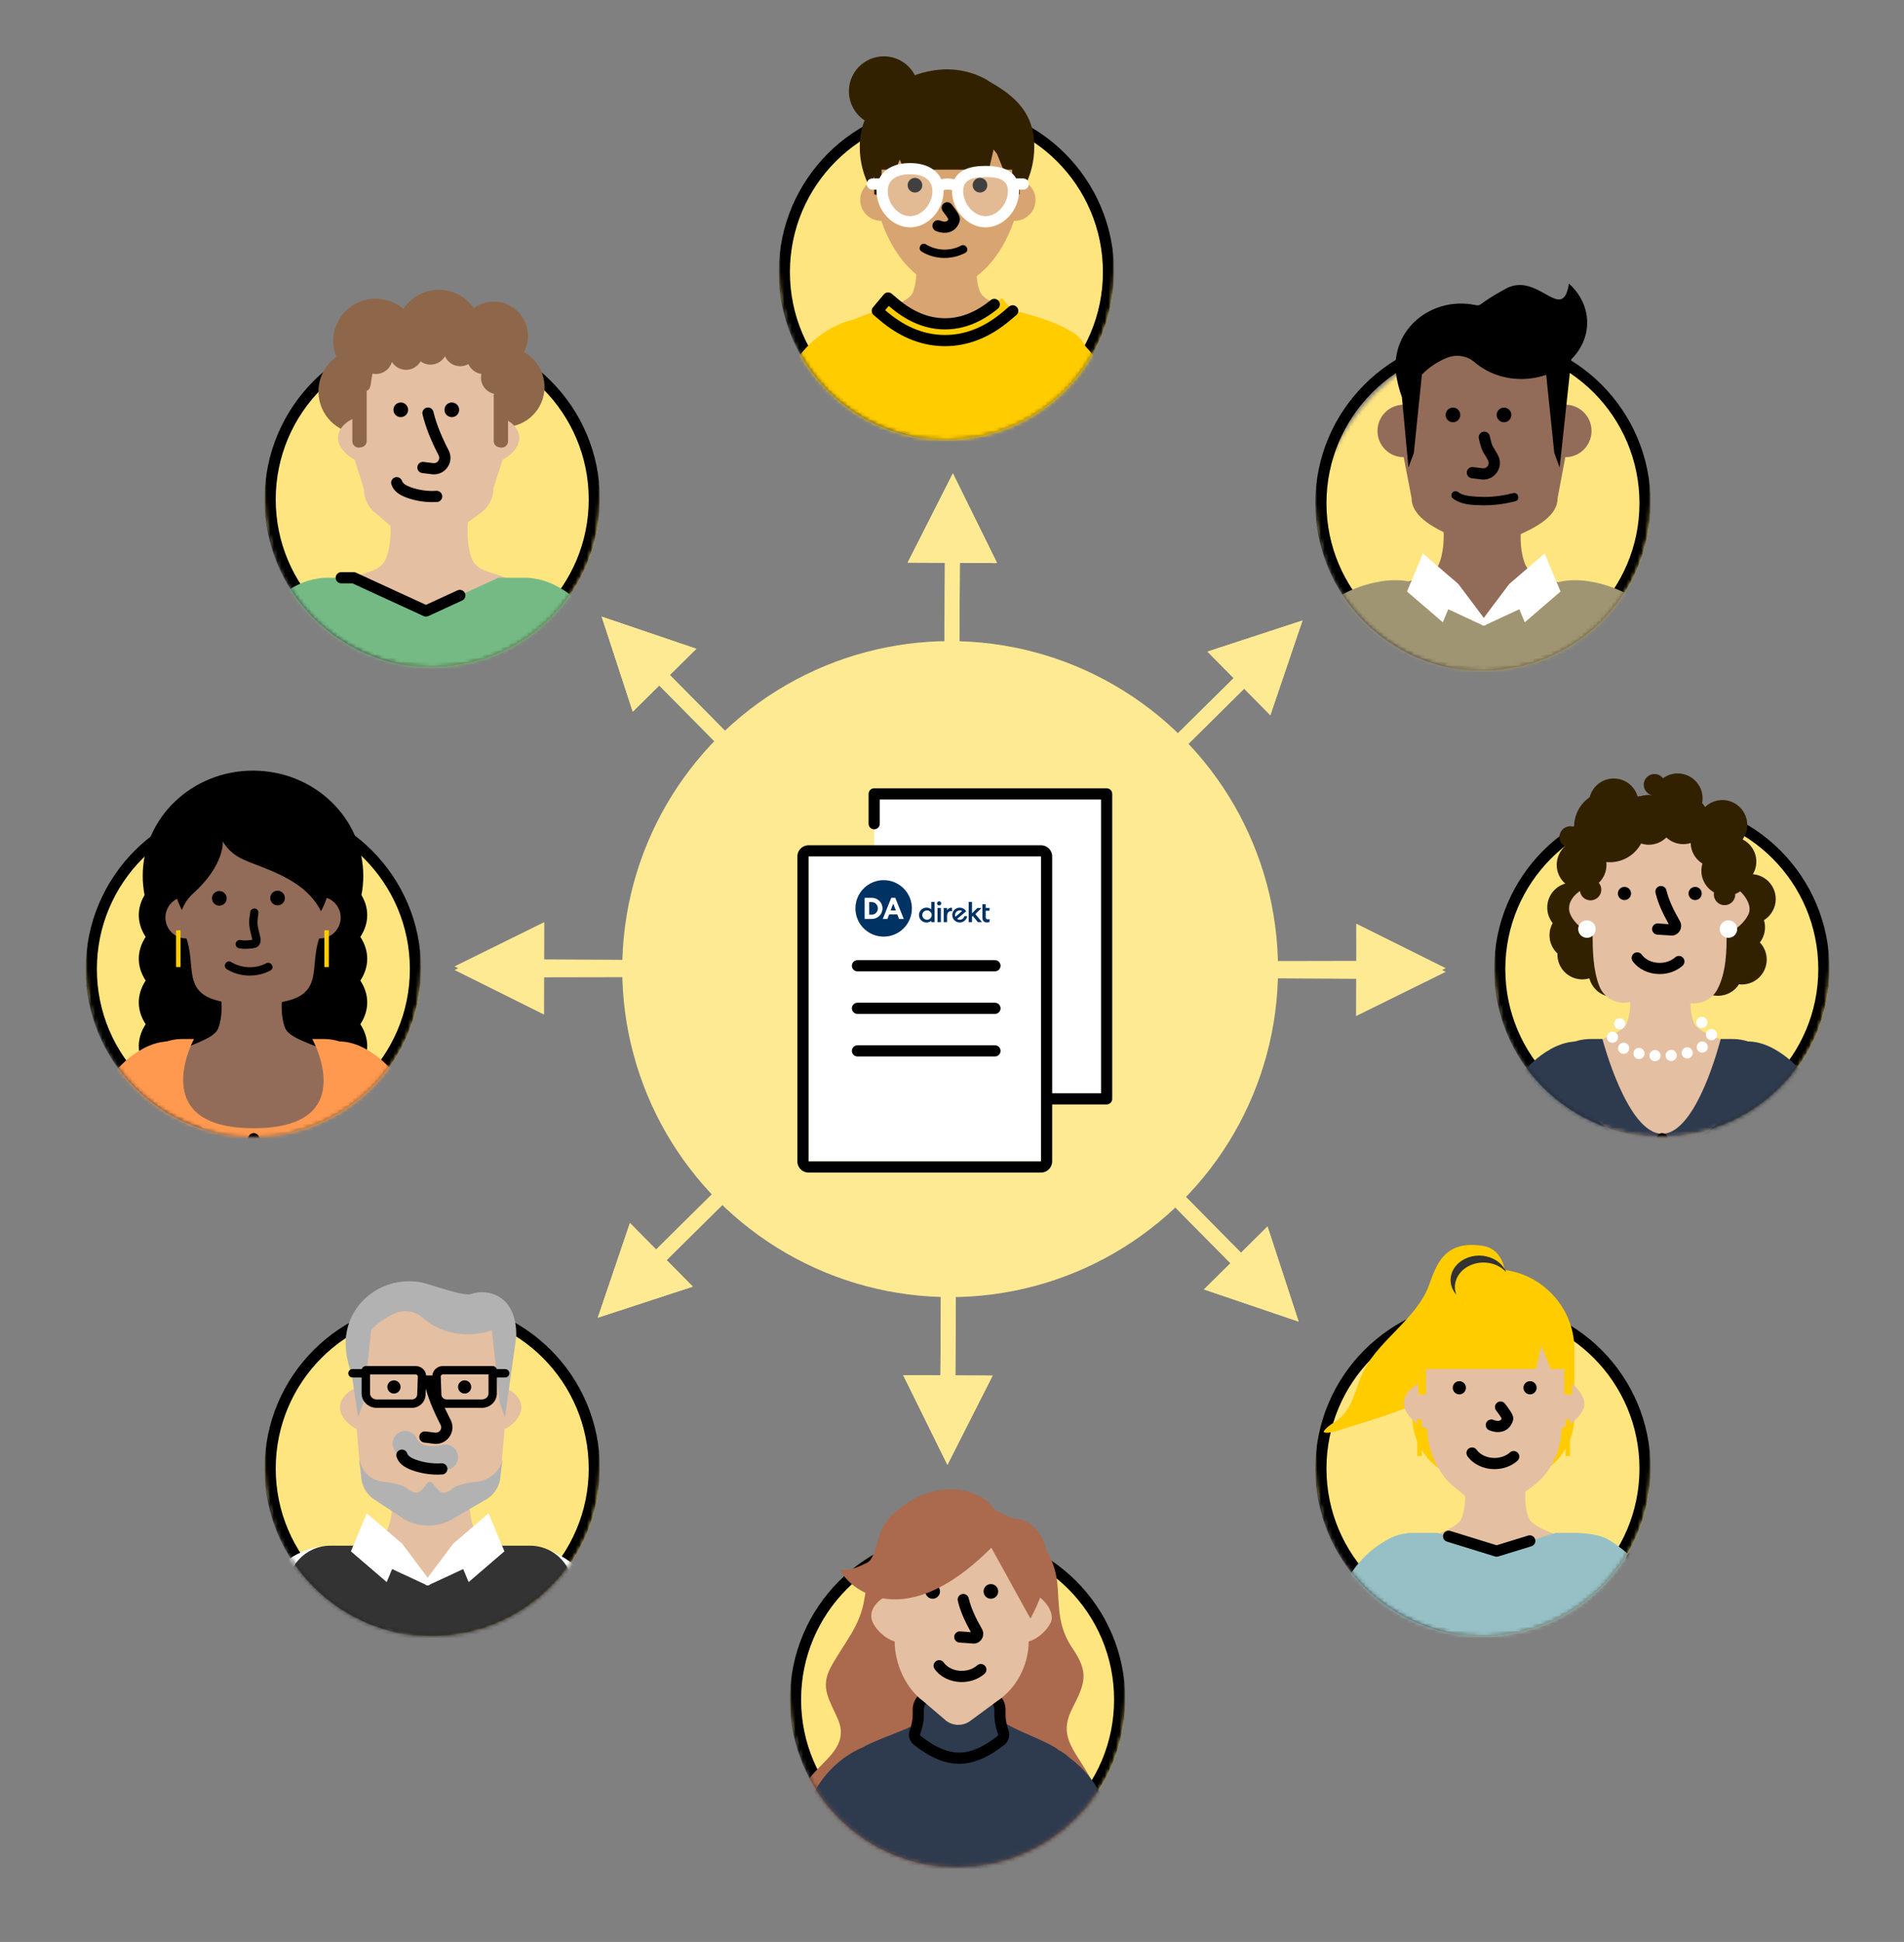 <svg height="521" viewBox="0 0 511 521" width="511" xmlns="http://www.w3.org/2000/svg" xmlns:xlink="http://www.w3.org/1999/xlink"><rect x="0" y="0" width="511" height="521" fill="#808080" stroke="none"/><mask id="a" fill="#fff"><path d="m45 0c24.853 0 45 20.147 45 45v18c0 24.853-20.147 45-45 45s-45-20.147-45-45v-18c0-24.853 20.147-45 45-45z" fill="#fff" fill-rule="evenodd"/></mask><mask id="b" fill="#fff"><path d="m45 0c24.853 0 45 20.147 45 45v18c0 24.853-20.147 45-45 45s-45-20.147-45-45v-18c0-24.853 20.147-45 45-45z" fill="#fff" fill-rule="evenodd"/></mask><mask id="c" fill="#fff"><path d="m54 0h36v63c0 24.853-20.147 45-45 45s-45-20.147-45-45v-9c0-29.823 24.177-54 54-54z" fill="#fff" fill-rule="evenodd"/></mask><mask id="d" fill="#fff"><path d="m45 0c24.853 0 45 20.147 45 45v18c0 24.853-20.147 45-45 45s-45-20.147-45-45v-18c0-24.853 20.147-45 45-45z" fill="#fff" fill-rule="evenodd"/></mask><mask id="e" fill="#fff"><path d="m45 0c24.853 0 45 20.147 45 45v18c0 24.853-20.147 45-45 45s-45-20.147-45-45v-18c0-24.853 20.147-45 45-45z" fill="#fff" fill-rule="evenodd"/></mask><mask id="f" fill="#fff"><path d="m45 0c24.853 0 45 20.147 45 45v18c0 24.853-20.147 45-45 45s-45-20.147-45-45v-18c0-24.853 20.147-45 45-45z" fill="#fff" fill-rule="evenodd"/></mask><mask id="g" fill="#fff"><path d="m45 0c24.853 0 45 20.147 45 45v18c0 24.853-20.147 45-45 45s-45-20.147-45-45v-18c0-24.853 20.147-45 45-45z" fill="#fff" fill-rule="evenodd"/></mask><mask id="h" fill="#fff"><path d="m45 0c24.853 0 45 20.147 45 45v18c0 24.853-20.147 45-45 45s-45-20.147-45-45v-18c0-24.853 20.147-45 45-45z" fill="#fff" fill-rule="evenodd"/></mask><g fill="none" fill-rule="evenodd"><g fill="#ffea94" fill-rule="nonzero" transform="translate(122 127)"><path d="m241.981 120.798 24.023 11.956-23.978 12.044-.019-10-218.004.403.019 10.001-24.022-11.956 23.978-12.044.018 9.999 218.003-.403z"/><path d="m39.476 38.436 25.408 8.625-7.11 7.032 153.298 155.001 7.111-7.032 8.345 25.502-25.409-8.625 7.11-7.033-153.299-155-7.11 7.032z"/><path d="m133.736 0 11.867 24.066-10-.056-1.203 218.001 10 .056-12.132 23.933-11.868-24.066 10 .055 1.203-218.001-9.999-.055z"/><path d="m227.566 39.474-8.626 25.408-7.032-7.11-155.001 153.299 7.033 7.11-25.502 8.345 8.625-25.408 7.032 7.109 155-153.299-7.031-7.109z"/><path d="m24.068 120.399-.056 9.999 218.001 1.203.055-9.999 23.934 12.132-24.066 11.867.054-10-218-1.203-.055 10-23.933-12.132z"/><path d="m39.476 38.436 25.408 8.625-7.11 7.032 153.298 155.001 7.111-7.032 8.345 25.502-25.409-8.625 7.11-7.033-153.299-155-7.11 7.032z"/><path d="m133.736 0 11.867 24.066-10-.056-1.203 218.001 10 .056-12.132 23.933-11.868-24.066 10 .055 1.203-218.001-9.999-.055z"/><path d="m227.566 39.474-8.626 25.408-7.032-7.11-155.001 153.299 7.033 7.11-25.502 8.345 8.625-25.408 7.032 7.109 155-153.299-7.031-7.109z"/></g><circle cx="255" cy="260" fill="#ffea94" r="88"/><g fill-rule="nonzero" transform="translate(217 213)"><path d="m64.406 81.813h15.594v-81.813h-62.386v81.813z" fill="#fff"/><path d="m80-1.5c.78 0 1.42.595 1.493 1.356l.007.144v81.813c0 .78-.595 1.42-1.356 1.493l-.144.007h-15.594c-.828 0-1.5-.672-1.5-1.5 0-.78.595-1.42 1.356-1.493l.144-.007 14.094-.001v-78.812h-59.387l.001 6.503c0 .78-.595 1.42-1.356 1.493l-.144.007c-.78 0-1.42-.595-1.493-1.356l-.007-.144v-8.003c0-.78.595-1.42 1.356-1.493l.144-.007z" fill="#000"/><path d="m62.386 98.588v-81.813h-62.386v81.813z" fill="#fff"/><path d="m20.16 23.13c4.185 0 7.579 3.399 7.579 7.579s-3.394 7.579-7.579 7.579-7.579-3.387-7.579-7.579c0-4.18 3.394-7.579 7.579-7.579zm-3.192 4.746h-1.91v5.665h1.91c1.584 0 2.878-1.234 2.878-2.833 0-1.599-1.295-2.833-2.878-2.833zm6.31 0h-1.081l-2.275 5.665h1.244l.478-1.221h2.162l.478 1.221h1.269zm-6.335 1.146c.93 0 1.659.755 1.659 1.687s-.716 1.687-1.659 1.687h-.666v-3.374zm5.782.403.716 1.851h-1.42zm11.884 1.172h.914v3.806h-.914zm.439-1.782c-.305 0-.561.253-.561.554s.256.554.561.554c.317 0 .561-.253.561-.554.012-.301-.232-.554-.561-.554zm2.134 2.433v-.65h-.902v3.806h.902v-1.674c0-.783.415-1.301 1.073-1.301.122 0 .195.012.232.036v-.915c-.012-.012-.073-.024-.171-.024-.488 0-.951.289-1.134.723zm9.254-.65h-1.122l-1.439 1.433v-3.059h-.902v5.431h.902v-1.505l.195-.181 1.378 1.686h1.11l-1.792-2.156zm-13.509.349c-.341-.277-.793-.446-1.268-.446-1.122 0-2.024.891-2.024 1.999 0 1.096.902 1.999 2.024 1.999.488 0 .927-.169 1.268-.446v.349h.902v-5.431h-.902zm-1.134 2.806c-.695 0-1.268-.566-1.268-1.252s.573-1.252 1.268-1.252 1.268.566 1.268 1.252-.573 1.252-1.268 1.252zm10.022-.939c-.146.578-.707.988-1.329.939-.232-.012-.427-.096-.61-.217l2.439-2.059c-.329-.53-.89-.903-1.573-.963-1.11-.084-2.085.735-2.17 1.831-.085 1.096.744 2.059 1.853 2.144 1.036.084 1.939-.626 2.134-1.602s0 0 0-.012c0 0 0 0 0-.012 0-.036.012-.06.012-.06h-.756zm-2.487-.409c.061-.686.671-1.204 1.366-1.156.195.012.378.072.536.169l-1.805 1.541c-.085-.169-.11-.361-.098-.554zm8.23-2.818v1h1.024v.759h-1.024v1.71c0 .421.183.602.597.602.146 0 .305-.036.427-.12v.795c-.146.084-.378.145-.695.145-.78 0-1.231-.47-1.231-1.264v-3.625z" fill="#003264"/><g fill="#000"><path d="m62.386 13.775h-62.386c-1.657 0-3 1.343-3 3v81.813c0 1.657 1.343 3 3 3h62.386c1.657 0 3-1.343 3-3v-81.813c0-1.657-1.343-3-3-3zm0 3v81.813h-62.386v-81.813z"/><path d="m50.032 67.439c.828 0 1.5.672 1.5 1.5 0 .78-.595 1.42-1.356 1.493l-.144.007h-36.905c-.828 0-1.5-.672-1.5-1.5 0-.78.595-1.42 1.356-1.493l.144-.007zm0-11.42c.828 0 1.5.672 1.5 1.5 0 .78-.595 1.42-1.356 1.493l-.144.007h-36.905c-.828 0-1.5-.672-1.5-1.5 0-.78.595-1.42 1.356-1.493l.144-.007zm0-11.42c.828 0 1.5.672 1.5 1.5 0 .78-.595 1.42-1.356 1.493l-.144.007h-36.905c-.828 0-1.5-.672-1.5-1.5 0-.78.595-1.42 1.356-1.493l.144-.007z"/></g></g><g fill-rule="nonzero" transform="translate(71 71)"><rect fill="#ffe580" height="90" mask="url(#a)" rx="45" width="90" y="18"/><path d="m45 18c24.853 0 45 20.147 45 45s-20.147 45-45 45-45-20.147-45-45 20.147-45 45-45zm0 3c-23.196 0-42 18.804-42 42s18.804 42 42 42 42-18.804 42-42-18.804-42-42-42z" fill="#000" mask="url(#a)"/><g mask="url(#a)"><g transform="translate(14.47 6.75)"><path d="m55.14 16.71c.69-1.29 1.087-2.768 1.087-4.335 0-5.077-4.117-9.195-9.195-9.195-2.01 0-3.855.652-5.37 1.74-2.055-2.97-5.482-4.92-9.367-4.92-3.982 0-7.485 2.047-9.518 5.145-1.995-1.718-4.582-2.768-7.425-2.768-6.285 0-11.385 5.093-11.385 11.385 0 1.5.3 2.925.825 4.23-2.895 2.062-4.793 5.445-4.793 9.27 0 6.285 5.093 11.385 11.385 11.385s11.385-5.093 11.385-11.385c0-1.5-.3-2.925-.825-4.23 1.155-.825 2.145-1.853 2.925-3.038 1.995 1.718 4.582 2.768 7.425 2.768 3.337 0 6.322-1.44 8.408-3.728.225.21.458.412.698.6-1.357 1.8-2.175 4.027-2.175 6.45 0 5.925 4.8 10.717 10.717 10.717s10.718-4.8 10.718-10.717c.007-4.027-2.22-7.545-5.52-9.375z" fill="#8e6649"/><path d="m41.182 72.153c-1.47-3.652-1.53-9.668-.42-12.652h-22.117c1.08 2.993.975 9.03-.562 12.697-1.748 4.17-7.298 3.36-11.963 6.503l4.725 7.013c8.61 12.765 27.27 13.17 36.42.787l5.76-7.793c-4.612-3.165-10.155-2.377-11.842-6.555z" fill="#e5bfa1"/><path d="m50.182 34.758c-.247-.12-.735-7.08-.735-7.08 0-6.893-5.588-12.48-12.48-12.48h-14.768c-6.893 0-12.48 5.588-12.48 12.48v6.81c-.24.068-.487.15-.735.263-2.505 1.185-4.747 3.84-3.255 6.982.75 1.583 2.31 2.985 3.99 3.84l2.49 7.92c0 2.618 1.252 5.085 3.36 6.63l5.872 5.025c4.237 3.105 9.953 3.248 14.348.367l7.455-5.43c2.317-1.515 3.712-4.103 3.712-6.87l2.49-7.65c1.68-.848 3.24-2.257 3.99-3.84 1.492-3.12-.75-5.775-3.255-6.968z" fill="#e5bfa1"/><path d="m24.052 32.193c0 1.087-.877 1.965-1.965 1.965s-1.965-.877-1.965-1.965.877-1.965 1.965-1.965c1.08 0 1.965.877 1.965 1.965zm13.703 0c0 1.087-.877 1.965-1.965 1.965s-1.965-.877-1.965-1.965.877-1.965 1.965-1.965 1.965.877 1.965 1.965zm-17.222 18.132c.741-.243 1.535.123 1.841.823l.052.135c.205.625.964 1.184 2.257 1.659 2.224.804 4.598 1.145 6.939.994.827-.053 1.54.574 1.593 1.4.053.827-.574 1.54-1.4 1.593-2.754.178-5.541-.223-8.159-1.169-2.08-.764-3.516-1.821-4.081-3.543-.258-.787.171-1.635.958-1.893zm8.512-18.706c.806-.192 1.615.306 1.807 1.111.768 3.222 2.212 6.748 4.07 10.31 1.627 3.109-.852 6.751-4.3 6.464l-.193-.02-2.58-.323c-.822-.103-1.405-.852-1.302-1.674.097-.774.766-1.336 1.53-1.313l.144.011 2.579.322c1.152.144 1.994-1.061 1.462-2.078-1.964-3.764-3.495-7.504-4.329-11.004-.192-.806.306-1.615 1.111-1.807z" fill="#000"/><path d="m51.21 15.888c.39-.75.593-1.635.427-2.655-.27-1.71-1.485-3.188-3.15-3.675-1.282-.375-2.587-.15-3.63.502-.585-1.042-1.583-1.852-2.835-2.16-1.073-.263-2.152-.113-3.067.352-.578-.63-1.343-1.11-2.235-1.327-1.343-.33-2.7-.015-3.728.75-.06-.015-.12-.037-.18-.052-1.395-.345-2.797.015-3.84.848-.585-.667-1.373-1.177-2.303-1.403-2.167-.532-4.35.623-5.183 2.618-.593-.998-1.567-1.762-2.775-2.062-.848-.21-1.702-.158-2.475.105-.743-.953-1.875-1.62-3.24-1.718-1.83-.128-3.608.938-4.35 2.61-.555 1.238-.502 2.527-.022 3.622-.833.6-1.47 1.485-1.732 2.565-.323 1.312-.022 2.625.698 3.652-.922.6-1.627 1.53-1.913 2.685-.585 2.4.877 4.815 3.277 5.407.045.015.098.015.142.03v14.055c0 1.05.938 1.845 1.973 1.673l.458-.075c.818-.135 1.41-.84 1.41-1.673v-13.47c1.282-.435 1.042-2.272 1.417-3.81.068-.263.098-.532.12-.795 2.303.495 4.59-.877 5.235-3.143.593.968 1.552 1.71 2.745 2.002 1.995.487 3.998-.45 4.957-2.152.465.345 1.005.608 1.605.757 1.98.487 3.975-.435 4.942-2.123.54 1.222 1.62 2.197 3.022 2.542 1.147.285 2.303.09 3.263-.45.54 1.23 1.62 2.205 3.022 2.55.158.037.307.068.465.09-.532 2.37.922 4.74 3.292 5.317.502.12-.435.675.015.63v12.068c0 .825.6 1.53 1.41 1.665l.458.075c1.035.172 1.972-.623 1.972-1.665v-13.635c.743-.593 1.298-1.425 1.545-2.415.09-.375.128-.757.12-1.125.682-.585 1.2-1.38 1.425-2.317.54-2.25-.675-4.485-2.76-5.272z" fill="#8e6649"/></g></g><g mask="url(#a)"><g transform="translate(-16.24 82.5)"><path d="m40.137 1.5 19.425 8.932 19.425-8.932h7.365c.772 0 1.526.076 2.254.219 3.455.466 6.731 2.157 9.596 4.251 6.202 4.53 10.552 11.16 12.562 18.578l1.189 4.383-76.204 0c-1.72.087-3.378.669-4.774 1.678l-30.975 24.78 8.367-30.84c1.963-7.245 6.159-13.739 12.133-18.258l.43-.319c2.858-2.088 6.123-3.775 9.567-4.247.735-.146 1.496-.223 2.276-.223z" fill="#75ba85"/><path d="m40.144 0c.162 0 .323.026.476.078l.15.06 18.79 8.637 8.464-3.889c.708-.326 1.539-.053 1.923.608l.067.128c.326.708.053 1.539-.608 1.923l-.128.067-9.09 4.177c-.348.16-.742.18-1.101.06l-.152-.06-19.118-8.788h-2.988c-.78 0-1.42-.595-1.493-1.356l-.007-.144c0-.78.595-1.42 1.356-1.493l.144-.007z" fill="#000"/></g></g></g><g transform="translate(209 10)"><rect fill="#ffe580" fill-rule="nonzero" height="90" mask="url(#b)" rx="45" width="90" y="18"/><path d="m45 18c24.853 0 45 20.147 45 45s-20.147 45-45 45-45-20.147-45-45 20.147-45 45-45zm0 3c-23.196 0-42 18.804-42 42s18.804 42 42 42 42-18.804 42-42-18.804-42-42-42z" fill="#000" fill-rule="nonzero" mask="url(#b)"/><g mask="url(#b)"><g transform="translate(15.08 5.11)"><g fill-rule="nonzero"><path d="m49.905 33.18c-.165-12.172-8.902-21.99-19.657-21.99-10.77 0-19.515 9.84-19.657 22.035-2.212.75-3.803 2.842-3.803 5.303 0 3.098 2.513 5.61 5.603 5.61h.06c3.143 9.277 9.93 17.595 17.797 17.595s14.655-8.325 17.797-17.602c.06 0 .12.007.188.007 3.098 0 5.61-2.513 5.61-5.61-.007-2.505-1.665-4.635-3.938-5.348z" fill="#d8a471"/><path d="m38.94 63.172c-1.163-2.842-1.23-7.537-.383-9.863l-17.25.09c.855 2.333.795 7.043-.383 9.908-1.343 3.255-9.81 4.808-14.46 7.98l4.763 6.982c8.678 12.72 27.337 13.027 36.428.593l5.723-7.822c-4.643-3.143-13.102-4.612-14.438-7.867z" fill="#d8a471"/><path d="m23.441 34.582c0 1.087-.877 1.965-1.965 1.965s-1.965-.877-1.965-1.965.877-1.965 1.965-1.965c1.08 0 1.965.877 1.965 1.965zm17.453 0c0 1.087-.877 1.965-1.965 1.965s-1.965-.877-1.965-1.965.877-1.965 1.965-1.965 1.965.877 1.965 1.965zm-11.628 4.842c.671-.485 1.609-.334 2.094.337l.796 1.082.294.412c.046.066.09.13.133.193l.239.361c.85 1.327.921 2.022.381 3.153-.617 1.308-1.661 2.081-2.927 2.314-.847.156-1.694.063-2.507-.178-.32-.095-.571-.193-.737-.271-.75-.351-1.073-1.245-.722-1.995.331-.706 1.141-1.034 1.861-.777l.214.088.143.05c.029.009.059.019.092.028.399.118.797.162 1.111.104.299-.055.511-.193.693-.519l.012-.026-.012-.038c-.015-.041-.036-.09-.063-.147l-.113-.216-.113-.189-.093-.142-.348-.49-.769-1.041c-.485-.671-.334-1.609.337-2.094zm-5.993 12.964c3.525 2.16 8.055 2.265 11.7.345 1.282-.675.142-2.618-1.133-1.942-2.947 1.552-6.6 1.387-9.428-.345-1.245-.757-2.377 1.192-1.14 1.942z" fill="#000"/><path d="m50.797 35.205c1.732-3.27 2.708-6.99 2.708-10.943 0-8.775-4.83-13.425-11.977-17.438.749.57.751.57.007 0-1.116-.855-5.531-3.33-11.456-3.33-5.923 0-11.847 2.61-11.457 3.33h.015c-7.147 4.013-11.977 8.655-11.977 17.438 0 4.11 1.058 7.965 2.91 11.325.367-.743.66-2.025.96-3.42v4.867l1.988.383v-7.02h3.78l1.095-2.692 1.177 2.692h22.762l1.252-5.4c.285.383.585.78.915 1.177l1.71 4.223h2.325l.037.037v6.982l1.988-.383v-4.245c.502.772.922 1.605 1.268 2.475z" fill="#322100"/></g><circle cx="13.125" cy="9.375" fill="#322100" r="9.375"/><g fill="#fff" transform="translate(8.544 28.64)"><path d="m31.875 15.75c4.142 0 7.5-4.108 7.5-8.25 0-4.142-3.358-5.25-7.5-5.25s-7.5 1.108-7.5 5.25c0 4.142 3.358 8.25 7.5 8.25zm-20.25 0c4.142 0 7.5-4.108 7.5-8.25 0-4.142-3.358-6-7.5-6-4.142 0-7.5 1.858-7.5 6 0 4.142 3.358 8.25 7.5 8.25z" fill-opacity=".25"/><path d="m11.625 0c3.978 0 7.069 1.527 8.353 4.336.587-.14 1.178-.211 1.772-.211.601 0 1.199.072 1.792.215 1.248-2.496 4.19-3.59 8.333-3.59 4.021 0 6.911 1.03 8.219 3.375l1.906-0c.828 0 1.5.672 1.5 1.5 0 .78-.595 1.42-1.356 1.493l-.144.007-1.132 0c.005.123.007.248.007.375 0 5.074-4.109 9.75-9 9.75s-9-4.676-9-9.75l.004-.234c-.38-.094-.756-.141-1.129-.141s-.748.046-1.129.141c.003.078.004.156.004.234 0 5.074-4.109 9.75-9 9.75s-9-4.676-9-9.75c0-.127.003-.252.008-.375l-1.133 0c-.828 0-1.5-.672-1.5-1.5 0-.78.595-1.42 1.356-1.493l.144-.007 1.873-0c1.34-2.674 4.375-4.125 8.252-4.125zm0 3c-3.794 0-6 1.596-6 4.5 0 3.497 2.858 6.75 6 6.75 3.142 0 6-3.253 6-6.75 0-2.904-2.206-4.5-6-4.5zm20.25.75-.3.002c-3.945.052-5.7 1.143-5.7 3.748 0 3.497 2.858 6.75 6 6.75s6-3.253 6-6.75c0-2.67-1.844-3.75-6-3.75z" fill-rule="nonzero"/></g></g><g transform="translate(-12.26 69.954)"><g fill-rule="nonzero"><g fill="#fc0"><path d="m95.698 60.47-19.305-54.435c4.02-1.192 8.205.075 11.82 2.07 5.67 3.135 10.012 8.22 12.487 14.205l13.425 32.513c1.552 5.093-1.2 10.508-6.232 12.248-5.332 1.853-10.59-1.192-12.195-6.6zm-76.838 0 19.305-54.435c-4.02-1.192-8.205.075-11.82 2.07-5.67 3.135-10.012 8.22-12.488 14.205l-13.425 32.513c-1.552 5.093 1.2 10.508 6.232 12.248 5.333 1.853 10.59-1.192 12.195-6.6z"/><path d="m24.683 90.258c2.737-6.278 3.816-10.793 4.054-21.492.367-16.718-1.883-34.395-7.095-49.92-1.095-3.27.375-7.65 3.518-9.442 5.43-3.09 9.727-4.883 15.758-6.63 5.317 4.853 8.035 6.735 15.277 6.735 7.242 0 10.223-1.635 15.742-7.08 7.027 1.958 13.665 3.232 19.605 7.02 2.812 1.792 4.725 6 3.442 9.397-5.872 15.547-7.492 33.21-7.088 49.92.227 9.402 1.078 14.022 3.13 19.255 1.41 3.596-67.661 5.257-66.344 2.237z"/><path d="m72.157 0 2.899 3.442-1.721 1.449c-5.139 4.327-10.643 6.529-16.449 6.529-5.678 0-11.066-2.105-16.106-6.244l-.343-.285-1.721-1.449 2.899-3.442 1.721 1.449c4.361 3.673 8.857 5.471 13.551 5.471 4.576 0 8.965-1.71 13.223-5.199l.327-.272z"/></g><path d="m40.466-.966c.5-.594 1.363-.702 1.991-.274l.122.093 1.721 1.449c4.088 3.443 8.248 5.118 12.584 5.118 4.227 0 8.284-1.592 12.273-4.859.641-.525 1.586-.431 2.111.21.525.641.431 1.586-.21 2.111-4.502 3.688-9.219 5.539-14.174 5.539-4.928 0-9.619-1.829-14.098-5.476l-.419-.347-.574-.484-.967 1.148.568.477.336.279c4.796 3.938 9.855 5.903 15.154 5.903 5.261 0 10.286-1.937 15.051-5.818l.432-.358 1.721-1.449c.634-.534 1.58-.453 2.114.181.5.594.46 1.463-.069 2.009l-.112.105-1.721 1.449c-5.413 4.558-11.255 6.882-17.416 6.882-5.857 0-11.427-2.1-16.621-6.231l-.444-.359-.35-.291-1.721-1.449c-.594-.5-.702-1.363-.274-1.991l.093-.122z" fill="#000"/></g><path d="m92.098 27.86c-3.525 13.17-4.53 27.352-4.2 40.905m-59.73 9.075c.307-2.52.487-5.438.562-9.075.307-13.755-1.163-28.155-4.598-41.475" stroke="#000" stroke-linecap="round" stroke-linejoin="round" stroke-width="3"/></g></g></g><g transform="translate(353 72)"><rect fill="#ffe580" fill-rule="nonzero" height="90" mask="url(#c)" rx="45" width="90" y="18"/><path d="m45 18c24.853 0 45 20.147 45 45s-20.147 45-45 45-45-20.147-45-45 20.147-45 45-45zm0 3c-23.196 0-42 18.804-42 42s18.804 42 42 42 42-18.804 42-42-18.804-42-42-42z" fill="#000" fill-rule="nonzero" mask="url(#c)"/><g mask="url(#c)"><g fill-rule="nonzero" transform="translate(16.692 4.087)"><path d="m39.593 75.195c-1.47-3.652-1.53-9.668-.42-12.652h-22.117c1.08 2.993.975 9.03-.562 12.697-1.748 4.17-7.298 3.36-11.963 6.503l4.725 7.013c8.61 12.765 27.27 13.17 36.42.787l5.76-7.793c-4.612-3.165-10.155-2.377-11.842-6.555z" fill="#926c58"/><path d="m50.407 32.49v-.217c0-11.97-9.705-21.683-21.683-21.683-11.97 0-21.683 9.705-21.683 21.683v.217c-3.893 0-7.043 3.158-7.043 7.043 0 3.893 3.158 7.043 7.043 7.043l2.13 11.047c0 5.197 6.93 8.31 10.867 10.155 4.253 1.995 12.96 1.927 17.152 0 4.005-1.837 11.137-4.867 11.137-10.155l2.078-11.047c3.893 0 7.043-3.158 7.043-7.043.007-3.893-3.15-7.043-7.043-7.043z" fill="#926c58"/><g fill="#000"><path d="m56.273 10.455c0-4.058-1.867-7.74-4.89-10.455-.083.547-.195 1.08-.338 1.605-2.13 7.86-8.445-4.702-16.605-.247s-6.202 4.77-8.557 4.327c-9.63-1.815-18.907 4.088-20.723 13.178-.72 3.615-.15 7.178 1.395 11.625l1.755 18.848 1.448-3.915 2.167-21.023c1.867-1.92 4.147-3.442 6.683-4.478 2.52-1.028 5.438-.585 7.485 1.185 3.195 2.768 7.635 4.485 12.533 4.485 2.355 0 4.598-.398 6.652-1.117l2.167 20.948 1.448 3.915 3.12-29.025c2.647-2.64 4.26-6.082 4.26-9.855z"/><path d="m22.223 35.235c0 1.087-.877 1.965-1.965 1.965s-1.965-.877-1.965-1.965.877-1.965 1.965-1.965c1.08-.007 1.965.877 1.965 1.965zm13.703 0c0 1.087-.877 1.965-1.965 1.965s-1.965-.877-1.965-1.965.877-1.965 1.965-1.965 1.965.877 1.965 1.965zm-7.608 4.533c.806-.192 1.615.306 1.807 1.111l.275 1.121.133.5.115.395.069.214.064.181c.01.028.021.054.031.08.057.143.113.259.189.391l.479.782.28.47c.093.161.188.329.286.507l.305.57c1.627 3.109-.852 6.751-4.3 6.464l-.193-.02-2.58-.323c-.822-.103-1.405-.852-1.302-1.674.097-.774.766-1.336 1.53-1.313l.144.011 2.579.322c1.152.144 1.994-1.061 1.463-2.076l-.273-.511c-.043-.079-.086-.156-.128-.231l-.248-.428-.652-1.071c-.14-.246-.254-.483-.363-.753l-.088-.231-.088-.255-.09-.286-.144-.502-.16-.611-.251-1.027c-.192-.806.306-1.615 1.111-1.807zm-8.142 17.824c2.19 1.732 5.265 1.845 7.95 1.883 2.993.045 5.985-.338 8.873-1.087 1.403-.367.81-2.535-.6-2.167-2.52.652-5.085 1.005-7.688 1.012-1.275.007-2.55-.068-3.81-.217-1.065-.128-2.265-.323-3.135-1.012-.48-.383-1.117-.458-1.59 0-.398.383-.472 1.215 0 1.59z"/></g></g><g transform="translate(-30.75 76.5)"><g fill-rule="nonzero"><path d="m27.434 54.788 33.45-45.27c-4.162-2.752-9.367-2.76-14.175-1.732-7.545 1.605-14.25 5.888-19.148 11.85l-15.9 19.387z" fill="#a09572"/><path d="m20.924 100.485-.075.03s1.762 13.395 1.935 13.553c1.02 2.828 4.433 12.307 4.433 12.307.098.278.255.51.427.72l-2.812 2.513c-.787 1.23-.472 2.857.72 3.697 1.087.765 2.558.63 3.495-.307l6.832-6.12c.99-.892 1.552-2.167 1.522-3.502l-.188-9.24c-.083-.825-.307-1.627-.675-2.37l-6.06-12.915c-.578-1.185-1.972-1.732-3.21-1.26l-6.405 2.475c.007-.007.03.15.06.42zm10.425 23.288-.36-.99c-.54-1.492-.795-3.067-.787-4.628.315.36 3.217 3.765 1.883 4.957z" fill="#926c58"/><path d="m20.781 53.625 9.705 45.21-9.637 1.673-20.25-39.705c-1.927-5.535.953-11.595 6.457-13.59 5.565-2.018 11.707.855 13.725 6.412z" fill="#926c58"/><path d="m16.941 65.198-14.685-14.685c-2.152-2.152-2.152-5.647 0-7.808l2.647-2.647c2.152-2.152 5.647-2.152 7.807 0l14.685 14.685c2.152 2.152 2.152 5.647 0 7.808l-2.647 2.647c-2.152 2.16-5.647 2.16-7.808 0zm108.3-10.41-33.45-45.27c4.162-2.752 9.368-2.76 14.175-1.732 7.545 1.605 14.25 5.888 19.148 11.85l15.9 19.387z" fill="#a09572"/><path d="m131.804 100.058-6.405-2.475c-1.23-.48-2.625.068-3.21 1.26l-6.06 12.915c-.367.743-.593 1.545-.675 2.37l-.188 9.24c-.03 1.335.532 2.61 1.522 3.502l6.832 6.12c.938.938 2.408 1.073 3.495.307 1.192-.84 1.515-2.467.72-3.697l-2.812-2.513c.18-.21.33-.443.427-.72 0 0 3.413-9.48 4.433-12.307.172-.158 1.935-13.553 1.935-13.553l-.075-.03c.037-.263.06-.42.06-.42zm-11.22 23.055c-1.335-1.192 1.567-4.598 1.883-4.957.007 1.567-.247 3.135-.787 4.628l-.36.99z" fill="#926c58"/><path d="m131.894 53.625-9.705 45.21 9.637 1.673 20.25-39.705c1.927-5.535-.953-11.595-6.457-13.59-5.565-2.018-11.707.855-13.725 6.412z" fill="#926c58"/><path d="m135.726 65.198 14.685-14.685c2.152-2.152 2.152-5.647 0-7.808l-2.647-2.647c-2.152-2.152-5.647-2.152-7.808 0l-14.685 14.685c-2.152 2.152-2.152 5.647 0 7.808l2.647 2.647c2.16 2.16 5.655 2.16 7.808 0zm-32.708-56.565h-7.365l-19.425 8.932-19.425-8.932h-7.365c-6.713 0-12.015 5.715-11.49 12.405 2.377 30.045 1.5 72.03-2.632 94.785 27.225 5.55 54.593 5.55 81.81 0-4.133-22.755-5.003-64.74-2.632-94.785.54-6.697-4.763-12.405-11.475-12.405z" fill="#a09572"/></g><path d="m35.324 115.815c27.225 5.55 54.593 5.55 81.81 0-3.675-20.25-4.77-55.725-3.292-84.465" stroke="#000" stroke-linecap="round" stroke-linejoin="round" stroke-width="3"/><g fill="#fff" fill-rule="nonzero"><path d="m75.486 19.163-9.21-4.282 2.925-6.63 7.463 9.953c.405.757-.525 1.508-1.177.96z"/><path d="m64.979 18.457-9.608-8.257 4.253-10.2 9.607 8.25z"/><path d="m76.454 19.163 9.21-4.282-2.925-6.63-7.463 9.953c-.398.757.525 1.508 1.177.96z"/><path d="m86.969 18.457 9.6-8.257-4.253-10.2-9.6 8.25z"/></g></g></g></g><g transform="translate(71 331)"><g fill-rule="nonzero"><rect fill="#ffe580" height="90" mask="url(#d)" rx="45" width="90" y="18"/><path d="m45 18c24.853 0 45 20.147 45 45s-20.147 45-45 45-45-20.147-45-45 20.147-45 45-45zm0 3c-23.196 0-42 18.804-42 42s18.804 42 42 42 42-18.804 42-42-18.804-42-42-42z" fill="#000" mask="url(#d)"/><g mask="url(#d)"><g transform="translate(20.25 12.75)"><path d="m35.932 66.26c-1.47-3.652-1.53-9.668-.42-12.652h-22.117c1.08 2.993.975 9.03-.562 12.697-1.748 4.17-7.298 3.36-11.963 6.503l4.725 7.013c8.61 12.765 27.27 13.17 36.42.787l5.76-7.793c-4.62-3.165-10.155-2.37-11.842-6.555z" fill="#e5bfa1"/><path d="m44.932 28.865c-.247-.12-.735-8.58-.735-8.58 0-6.893-5.588-12.48-12.48-12.48h-14.768c-6.893 0-12.48 5.587-12.48 12.48v8.31c-.24.068-.487.15-.735.263-2.505 1.185-4.747 3.84-3.255 6.982.75 1.583 2.31 2.985 3.99 3.84l.99 10.92c0 2.618 1.252 5.085 3.36 6.63l7.373 2.025c4.237 3.105 9.953 3.248 14.348.367l8.955-2.43c2.317-1.515 3.712-4.103 3.712-6.87l.99-10.65c1.68-.848 3.24-2.257 3.99-3.84 1.485-3.12-.757-5.775-3.255-6.968z" fill="#e5bfa1"/><path d="m35.175 3.418c-2.055.72-10.965-2.647-13.245-3.09-9.352-1.815-18.36 4.088-20.123 13.177-.698 3.615-.15 7.178 1.357 11.625l1.702 11.348 1.403-3.915 2.107-19.523c1.815-1.92 4.028-3.442 6.488-4.477 2.453-1.028 5.287-.585 7.268 1.185 3.105 2.767 7.41 4.485 12.172 4.485 2.288 0 4.47-.398 6.457-1.117l2.107 19.448 1.403 3.915 3.03-21.525c.27-11.295-7.673-13.102-12.127-11.535z" fill="#b2b2b2"/><path d="m23.795 25.726c.806-.192 1.615.306 1.807 1.111.768 3.222 2.212 6.748 4.07 10.31 1.627 3.109-.852 6.751-4.3 6.464l-.193-.02-2.58-.323c-.822-.103-1.405-.852-1.302-1.674.097-.774.766-1.336 1.53-1.313l.144.011 2.579.322c1.152.144 1.994-1.061 1.462-2.078-1.964-3.764-3.495-7.504-4.329-11.004-.192-.806.306-1.615 1.111-1.807z" fill="#000"/><path d="m24.757 50.968c-1.222 0-2.362-.142-3.442-.42-3.195-.833-5.79-2.97-6.938-5.715-.72-1.718.098-3.697 1.815-4.41 1.718-.72 3.697.098 4.41 1.815.33.787 1.275 1.492 2.408 1.785 1.208.315 2.708.27 4.59-.135 1.823-.398 3.615.765 4.013 2.587s-.765 3.615-2.587 4.013c-1.522.315-2.94.48-4.268.48z" fill="#b2b2b2"/><g fill="#000"><path d="m16.145 45.23c.741-.243 1.535.123 1.841.823l.052.135c.205.625.964 1.184 2.257 1.659 2.224.804 4.598 1.145 6.939.994.827-.053 1.54.574 1.593 1.4.053.827-.574 1.54-1.4 1.593-2.754.178-5.541-.223-8.159-1.169-2.08-.764-3.516-1.821-4.081-3.543-.258-.787.171-1.635.958-1.893zm.1-16.875c0 .975-.795 1.77-1.77 1.77s-1.77-.795-1.77-1.77.795-1.77 1.77-1.77 1.77.787 1.77 1.77z"/><path d="m44.332 23.563h-2.272c-.135-.472-.562-.818-1.08-.818h-13.365c-.787 0-1.538.315-2.07.87-.443.458-.69 1.042-.743 1.665h-1.688c-.045-.623-.3-1.208-.743-1.665-.532-.555-1.29-.87-2.07-.87h-13.365c-.51 0-.945.345-1.08.818h-2.505c-.623 0-1.125.502-1.125 1.125s.502 1.125 1.125 1.125h2.453v4.275c0 2.138 1.808 3.87 4.027 3.87h9.435c1.995 0 3.623-1.508 3.69-3.428l.105-2.993h1.785l.105 2.993c.068 1.92 1.688 3.428 3.69 3.428h9.435c2.22 0 4.027-1.74 4.027-3.87v-4.275h2.22c.623 0 1.125-.502 1.125-1.125.007-.623-.495-1.125-1.118-1.125zm-23.617 6.885c-.022.705-.66 1.26-1.44 1.26h-9.435c-.983 0-1.778-.728-1.778-1.62v-5.085h12.24c.172 0 .338.068.458.188.06.068.135.172.135.323zm19.148-.36c0 .892-.795 1.62-1.778 1.62h-9.435c-.78 0-1.41-.555-1.44-1.26l-.172-4.942c-.007-.15.068-.255.128-.323.113-.12.278-.188.458-.188h12.24z"/><path d="m35.22 28.355c0 .975-.795 1.77-1.77 1.77s-1.77-.795-1.77-1.77.795-1.77 1.77-1.77 1.77.787 1.77 1.77z"/></g><path d="m43.492 48.103c-.57 3.248-4.133 5.737-7.665 5.737 0 0-4.38.63-5.558 1.688-.825.743-1.785 1.298-2.708 1.185-.915-.105-1.965-1.492-2.663-2.49-.165-.233-.405-.36-.652-.39h-.24c-.255.03-.495.158-.652.39-.698.998-1.748 2.377-2.663 2.49-.922.105-1.883-.443-2.708-1.185-1.177-1.058-5.603-1.688-5.603-1.688-3.533 0-6.48-2.498-7.05-5.737h-.158l.525 4.027c0 2.498 1.238 4.838 3.33 6.315l7.305 4.793c4.192 2.955 9.855 3.098 14.205.352l8.873-5.168c2.295-1.448 3.675-3.908 3.675-6.54l.51-3.765h-.105z" fill="#b2b2b2"/></g></g></g><g mask="url(#d)"><g transform="translate(-18.75 75)"><g fill-rule="nonzero"><path d="m22.891 75.99 14.565-66.915c-4.905-.802-9.637 1.32-13.59 4.207-6.202 4.53-10.553 11.16-12.562 18.578l-10.92 40.252c-1.065 6.225 2.985 12.18 9.165 13.47 6.54 1.365 12.263-3 13.343-9.592zm79.222 0-14.565-66.915c4.905-.802 9.637 1.32 13.59 4.207 6.202 4.53 10.553 11.16 12.562 18.578l10.92 40.252c1.065 6.225-2.985 12.18-9.165 13.47-6.532 1.365-12.262-3-13.342-9.592z" fill="#fff"/><path d="m29.453 45.855 8.002-36.78c-4.905-.802-9.637 1.32-13.59 4.207-6.202 4.53-10.553 11.16-12.562 18.578l-7.823 28.837" fill="#fff"/><path d="m104.116 15.75c4.628 4.327 7.912 9.945 9.585 16.11l10.92 40.252c1.065 6.225-2.985 12.18-9.165 13.47-4.657.975-8.902-.953-11.348-4.53" fill="#fff" stroke="#000" stroke-linecap="round" stroke-linejoin="round" stroke-width="3"/><path d="m90.001 8.693h-7.365l-19.425 8.932-19.425-8.932h-7.365c-6.713 0-12.015 5.715-11.49 12.405 2.377 30.045 1.5 72.03-2.632 94.785 27.225 5.55 54.585 5.55 81.81 0-4.132-22.755-5.002-64.74-2.632-94.785.54-6.697-4.77-12.405-11.475-12.405z" fill="#333"/><g fill="#fff"><path d="m62.041 19.17-9.21-4.282 2.925-6.63 7.463 9.953c.398.75-.525 1.508-1.177.96z"/><path d="m51.533 18.457-9.607-8.25 4.252-10.207 9.608 8.25z"/><path d="m63.008 19.17 9.21-4.282-2.925-6.63-7.463 9.953c-.398.75.525 1.508 1.177.96z"/><path d="m73.523 18.457 9.6-8.25-4.252-10.207-9.6 8.25z"/></g><path d="m118.876 45.697c.96-.532 1.5-1.643 1.245-2.768-.307-1.365-1.657-2.22-3.022-1.913l-11.67 2.625-.953.21-8.737 1.965c-1.282.285-2.325 1.058-2.993 2.07-.135.203-.247.42-.352.645l-38.25 8.602 3.277 14.557 37.733-8.49c1.125 1.433 3 2.175 4.897 1.748l8.738-1.965.953-.21 7.875-1.77c1.365-.307 2.22-1.657 1.913-3.022-.233-1.02-1.042-1.755-2.002-1.927l2.828-.637c1.365-.307 2.22-1.657 1.913-3.022-.255-1.125-1.215-1.897-2.31-1.965.96-.532 1.5-1.643 1.245-2.768-.263-1.117-1.23-1.897-2.325-1.965z" fill="#e5bfa1"/><path d="m13.133 85.823 73.718-16.582-4.942-21.96-73.635 17.565c-5.73 1.365-9.3 7.088-8.01 12.84 1.305 5.798 7.072 9.45 12.87 8.137z" fill="#fff"/><path d="m13.133 85.823 73.718-16.582-4.942-21.96-73.635 17.565c-5.73 1.365-9.3 7.088-8.01 12.84 1.305 5.798 7.072 9.45 12.87 8.137z" fill="#fff" stroke="#000" stroke-linecap="round" stroke-linejoin="round" stroke-width="3"/><path d="m43.313 51.435-6.428-1.732c-5.67-1.53-11.79-.015-15.855 3.922l-9.6 9.315 8.332-1.823c5.032-1.103 10.342-.278 14.7 2.28l4.582 2.692z" fill="#e5bfa1"/><path d="m112.216 85.942-73.717-16.582 4.942-21.96 73.635 17.565c5.73 1.365 9.3 7.088 8.01 12.84-1.305 5.798-7.065 9.443-12.87 8.137z" fill="#fff" stroke="#000" stroke-linecap="round" stroke-linejoin="round" stroke-width="3"/></g><path d="m81.908 47.28-19.725 4.635" stroke="#000" stroke-linecap="round" stroke-linejoin="round" stroke-width="3"/></g></g></g><g transform="translate(401 197)"><g fill-rule="nonzero"><rect fill="#ffe580" height="90" mask="url(#e)" rx="45" width="90" y="18"/><path d="m45 18c24.853 0 45 20.147 45 45s-20.147 45-45 45-45-20.147-45-45 20.147-45 45-45zm0 3c-23.196 0-42 18.804-42 42s18.804 42 42 42 42-18.804 42-42-18.804-42-42-42z" fill="#000" mask="url(#e)"/><g mask="url(#e)"><g transform="translate(14.25 10.5)"><path d="m61.328 33.697c0-3.69-2.993-6.683-6.683-6.683-1.613 0-3.098.57-4.253 1.53v-4.275c0-10.133-8.213-18.345-18.345-18.345h-4.59c-10.133 0-18.345 8.213-18.345 18.345v5.49c-.75-.292-1.567-.465-2.43-.465-3.69 0-6.683 2.993-6.683 6.683 0 1.575.547 3.022 1.462 4.17-.547.968-.855 2.078-.855 3.27 0 1.935.825 3.667 2.138 4.89 0 .09-.015.18-.015.27 0 3.69 2.993 6.683 6.683 6.683.66 0 1.298-.098 1.897-.278.75 2.865 3.353 4.98 6.45 4.98 3.585 0 6.503-2.828 6.668-6.375h14.768c.307 3.405 3.165 6.075 6.645 6.075 2.362 0 4.433-1.23 5.625-3.083.247.03.502.045.757.045 3.69 0 6.683-2.993 6.683-6.683 0-1.785-.705-3.397-1.837-4.59.863-1.125 1.38-2.527 1.38-4.058 0-.667-.098-1.312-.285-1.92 1.89-1.185 3.165-3.285 3.165-5.678z" fill="#322100"/><path d="m39.367 66.892c-1.163-2.842-1.23-7.537-.383-9.863l-17.25.09c.855 2.333.795 7.043-.383 9.908-1.343 3.255-9.81 4.808-14.46 7.98l4.763 15.488c8.678 12.72 27.337 13.027 36.428.593l5.723-16.328c-4.65-3.143-13.11-4.612-14.438-7.867z" fill="#e5bfa1"/><path d="m50.34 30.698c-.36-10.703-9.547-19.372-20.325-19.32-10.777.06-19.875 8.828-20.122 19.53-.247.068.247-.12 0 0-2.498 1.2-5.1 4.005-3.592 7.14 1.02 2.115 3.615 4.425 5.872 4.995.022 3.998.045 9.6 1.837 14.092 1.335 3.353 5.048 5.107 8.527 4.133l3.63-1.02c1.83 1.327 4.298 1.38 6.18.128l5.565 1.163c3.083.645 6.255-.795 7.74-3.578 2.43-4.553 2.52-10.575 2.49-15.105 2.28-.562 4.86-2.895 5.865-5.055 1.47-3.15-2.842-7.14-3.667-7.103z" fill="#e5bfa1"/><path d="m23.272 48.284c.672-.485 1.609-.334 2.094.337.973 1.347 2.801 2.218 4.846 2.206 1.601-.006 3.085-.559 4.121-1.486.618-.552 1.566-.499 2.118.118.552.618.499 1.566-.118 2.118-1.591 1.423-3.784 2.241-6.106 2.249-2.985.017-5.734-1.293-7.292-3.449-.485-.672-.334-1.609.337-2.094zm6.9-18.039c.805-.195 1.616.299 1.812 1.104.631 2.598 1.776 5.054 3.597 8.233 1.054 1.815-.366 4.042-2.337 3.915l-.153-.015-3.547-.233c-.827-.054-1.453-.768-1.399-1.595.051-.778.687-1.379 1.45-1.401l.145.003 2.883.19-.234-.42c-1.523-2.752-2.553-5.05-3.202-7.507l-.117-.463c-.195-.805.299-1.616 1.104-1.812z" fill="#000"/><path d="m13.005 41.76c0 1.298-1.05 2.348-2.348 2.348s-2.348-1.05-2.348-2.348 1.05-2.348 2.348-2.348c1.298.007 2.348 1.058 2.348 2.348zm37.972 0c0 1.298-1.05 2.348-2.348 2.348s-2.348-1.05-2.348-2.348 1.05-2.348 2.348-2.348c1.298.007 2.348 1.058 2.348 2.348z" fill="#fff"/><path d="m54.45 28.073c1.035-1.177 1.665-2.715 1.665-4.402 0-2.61-1.5-4.867-3.69-5.963.787-1.095 1.26-2.43 1.26-3.885 0-3.69-2.993-6.683-6.683-6.683-1.808 0-3.45.72-4.65 1.89-.225-.398-.487-.765-.78-1.103.075-.405.12-.818.12-1.245 0-3.69-2.993-6.683-6.683-6.683-1.478 0-2.835.487-3.938 1.298-.66-.863-1.778-1.32-2.91-1.073-1.552.345-2.535 1.883-2.19 3.435.247 1.117 1.11 1.927 2.152 2.167-.285-.037-.57-.06-.863-.06-1.05 0-2.047.247-2.933.682-.713-2.917-3.337-5.085-6.48-5.085-3.12 0-5.73 2.138-6.465 5.032-2.513 1.718-4.162 4.605-4.162 7.883 0 .037.007.068.007.105-.517-.21-1.103-.27-1.688-.135-1.552.345-2.535 1.883-2.19 3.435.188.84.72 1.5 1.417 1.883-1.365 1.222-2.22 2.993-2.22 4.965 0 3.525 2.737 6.412 6.202 6.652.007 1.583 1.29 2.873 2.88 2.873s2.88-1.29 2.88-2.88c0-.698-.255-1.327-.667-1.823 1.268-1.215 2.062-2.925 2.062-4.822 0-.255-.015-.495-.045-.743.3.03.608.045.915.045 3.645 0 6.803-2.04 8.415-5.032.652.21 1.343.33 2.07.33 1.837 0 3.502-.743 4.71-1.95 1.192 1.11 2.79 1.792 4.545 1.792.69 0 1.357-.105 1.98-.3.052 2.333 1.305 4.365 3.158 5.52-.18.608-.285 1.252-.285 1.92 0 2.498 1.373 4.673 3.397 5.812-.037.18-.052.36-.052.547 0 1.59 1.29 2.88 2.88 2.88s2.88-1.29 2.88-2.88c0-.045-.015-.09-.015-.135 1.92-.728 3.39-2.303 3.99-4.268z" fill="#322100"/><path d="m22.5 32.212c0 .975-.795 1.77-1.77 1.77s-1.77-.795-1.77-1.77.795-1.77 1.77-1.77 1.77.787 1.77 1.77zm18.968 0c0 .975-.795 1.77-1.77 1.77s-1.77-.795-1.77-1.77.795-1.77 1.77-1.77c.983 0 1.77.787 1.77 1.77z" fill="#000"/><path d="m41.505 68.31c-.405 0-.78-.15-1.065-.435-.068-.075-.135-.15-.188-.233-.052-.075-.098-.165-.135-.255s-.068-.18-.09-.278c-.015-.098-.022-.195-.022-.3 0-.098.007-.195.03-.292.015-.09.045-.188.083-.278s.083-.18.135-.263c.06-.083.12-.158.188-.225s.15-.135.233-.188c.075-.052.165-.098.255-.135s.188-.068.285-.09c.487-.098 1.005.068 1.35.412.068.068.135.142.188.225s.098.172.135.263.068.188.09.278c.015.098.03.195.03.292 0 .105-.015.203-.03.3-.022.098-.052.188-.09.278s-.083.18-.135.255c-.052.083-.12.158-.188.233-.285.285-.66.435-1.058.435zm-12.66 8.902c-.833-.045-1.462-.757-1.417-1.583.052-.833.757-1.462 1.59-1.41.825.045 1.455.757 1.41 1.583-.045.795-.713 1.41-1.5 1.41-.03 0-.06 0-.083 0zm2.933-1.425c-.06-.825.555-1.552 1.38-1.613.825-.068 1.545.547 1.613 1.373s-.547 1.545-1.373 1.613c-.045.007-.083.007-.12.007-.78 0-1.433-.593-1.5-1.38zm-7.478.818c-.81-.18-1.32-.983-1.147-1.792.18-.81.983-1.32 1.792-1.14.81.172 1.32.975 1.14 1.785-.15.705-.772 1.177-1.462 1.177-.105 0-.217-.007-.323-.03zm11.812-1.26c-.203-.802.285-1.62 1.087-1.823s1.62.285 1.823 1.095c.203.795-.285 1.613-1.087 1.815-.128.03-.247.045-.367.045-.675 0-1.282-.45-1.455-1.133zm-16.275-.27c-.743-.375-1.035-1.275-.66-2.018.367-.735 1.275-1.028 2.01-.66v.007c.743.367 1.035 1.275.66 2.01-.263.525-.787.825-1.335.825-.233 0-.458-.052-.675-.165zm20.483-.9c-.42-.72-.188-1.635.525-2.055s1.635-.188 2.055.525.188 1.635-.525 2.055c-.24.142-.502.21-.765.21-.51 0-1.012-.263-1.29-.735zm-24.262-3.03h.007c-.21-.802.27-1.62 1.073-1.83.795-.21 1.62.27 1.83 1.073s-.278 1.62-1.08 1.83c-.12.03-.247.045-.375.045-.667 0-1.275-.443-1.455-1.117zm26.527-1.058c0-.825.675-1.5 1.5-1.5.833 0 1.5.675 1.5 1.5s-.667 1.5-1.5 1.5c-.825 0-1.5-.675-1.5-1.5zm-23.13-1.425c-.203 0-.398-.037-.578-.113s-.345-.188-.487-.33c-.285-.278-.435-.652-.435-1.058 0-.098.007-.195.03-.292.015-.098.045-.188.083-.285.037-.09.083-.172.135-.255.06-.083.12-.158.188-.225.068-.075.15-.135.233-.188.075-.052.165-.105.255-.142s.188-.06.285-.083c.48-.098 1.005.06 1.35.412.278.278.443.667.443 1.058 0 .405-.158.78-.443 1.058-.068.075-.15.135-.233.195-.075.052-.165.098-.255.135s-.18.068-.278.083c-.098.022-.195.03-.292.03z" fill="#fff"/></g></g></g><g mask="url(#e)"><g transform="translate(-8.25 81.75)"><path d="m11.182 93.698-5.97-.135c-1.147-.03-2.13.833-2.25 1.972l-1.327 12.165c-.068.6-.022 1.208.128 1.792l3.915 15.412c.195 1.133 1.177 1.965 2.333 1.965 1.268 0 2.31-.998 2.362-2.265l-1.913-8.258c-.375-1.605.285-5.505.285-5.505.57 1.387.863 2.902.863 4.425v1.74c0 1.087.795 2.055 1.875 2.16 1.238.12 2.28-.855 2.28-2.07 0 0 0-11.685 0-12.098-.015-.307-2.58-11.303-2.58-11.303z" fill="#e5bfa1" fill-rule="nonzero"/><path d="m20.032 57.248 12.285-56.438c-4.133-.675-8.13 1.11-11.46 3.547-5.228 3.825-8.902 9.412-10.598 15.668l-9.21 33.945c-.9 5.25 2.513 10.268 7.725 11.363 5.513 1.163 10.342-2.52 11.258-8.085z" fill="#2e3b4f" fill-rule="nonzero"/><path d="m19.305 57.517-3.6 40.237-15.705.045.682-40.365c.052-5.1 4.192-9.203 9.293-9.217 5.138 0 9.315 4.155 9.33 9.3z" fill="#2e3b4f" fill-rule="nonzero"/><path d="m19.305 57.517-3.6 40.238-15.705.053" stroke="#000" stroke-linecap="round" stroke-linejoin="round" stroke-width="3"/><g fill-rule="nonzero"><path d="m95.04 93.698 5.97-.135c1.147-.03 2.13.833 2.25 1.972l1.327 12.165c.068.6.022 1.208-.128 1.792l-3.915 15.412c-.195 1.133-1.177 1.965-2.333 1.965-1.268 0-2.31-.998-2.362-2.265l1.913-8.258c.375-1.605-.285-5.505-.285-5.505-.57 1.387-.863 2.902-.863 4.425v1.74c0 1.087-.795 2.055-1.875 2.16-1.238.12-2.28-.855-2.28-2.07 0 0 0-11.685 0-12.098.015-.307 2.58-11.303 2.58-11.303z" fill="#e5bfa1"/><g fill="#2e3b4f"><path d="m86.843 57.248-12.285-56.438c4.133-.675 8.13 1.11 11.46 3.547 5.228 3.825 8.895 9.412 10.598 15.668l9.21 33.945c.9 5.25-2.513 10.268-7.725 11.363-5.513 1.163-10.342-2.52-11.258-8.085z"/><path d="m87.57 57.517 3.067 40.237 16.238.045-.682-40.365c-.052-5.1-4.192-9.203-9.293-9.217-5.138 0-9.315 4.155-9.33 9.3z"/><path d="m72.188 0h-3.135s-6.315 25.44-15.72 25.44-16.02-25.44-16.02-25.44h-3.135c-8.505 0-14.932 7.732-13.342 16.087 3.502 18.457 6.3 43.417 6.075 53.58-.315 14.16-6.562 18.615-13.44 33.54 11.873 8.235 25.148 14.355 39.862 14.355 14.723 0 27.983-6.12 39.862-14.355-6.885-14.932-13.102-19.365-13.44-33.532-.247-10.155 2.25-35.108 5.775-53.572 1.59-8.37-4.838-16.102-13.342-16.102z"/></g></g><g stroke="#000" stroke-linecap="round" stroke-linejoin="round" stroke-width="3"><path d="m21.788 21.413c3.038 17.67 5.317 39.038 5.115 48.255-.315 14.16-6.562 18.615-13.44 33.54 11.873 8.235 25.148 14.355 39.862 14.355 14.723 0 27.983-6.12 39.862-14.355-6.885-14.932-13.102-19.365-13.44-33.532-.203-8.49 1.508-27.323 4.133-44.062"/><path d="m53.347 26.753v90.96"/><path d="m58.792 68.828v5.122"/><path d="m58.792 82.08v5.13"/></g></g></g></g><g transform="translate(353 331)"><g fill-rule="nonzero"><rect fill="#ffe580" height="90" mask="url(#f)" rx="45" width="90" y="18"/><path d="m45 18c24.853 0 45 20.147 45 45s-20.147 45-45 45-45-20.147-45-45 20.147-45 45-45zm0 3c-23.196 0-42 18.804-42 42s18.804 42 42 42 42-18.804 42-42-18.804-42-42-42z" fill="#000" mask="url(#f)"/><g mask="url(#f)"><g transform="translate(2.25 3)"><path d="m48.521 6.704c-.33-2.962-2.362-5.843-5.475-6.39-10.875-1.92-12.893 5.37-14.873 10.725-3.09 8.348-12.855 14.295-17.055 22.02-2.865 5.272-2.978 11.205-8.153 14.445-2.617 1.643-3.112 2.632-2.933 2.723 1.305.652 4.763-.772 6.945-1.425 5.348-1.597 11.168-3.413 16.763-5.73v2.842c0 9.623 7.8 17.422 17.422 17.422h8.715c9.623 0 17.423-7.8 17.423-17.422v-17.782c.007-10.988-8.183-20.048-18.78-21.428z" fill="#fc0"/><path d="m35.486 9.577c1.103-3.502 5.31-5.572 9.398-4.628 1.702.39 3.112 1.252 4.103 2.37-.795-2.002-2.7-3.638-5.265-4.23-4.088-.945-8.295 1.133-9.398 4.628-.645 2.04-.083 4.118 1.305 5.678-.472-1.192-.555-2.513-.142-3.818z" fill="#333"/><path d="m55.031 73.222c-1.163-2.842-1.23-7.537-.383-9.863l-17.25.09c.855 2.333.795 7.043-.383 9.908-1.343 3.255-9.81 4.808-14.46 7.98l4.763 6.982c8.678 12.72 27.337 13.027 36.428.593l5.723-7.822c-4.643-3.143-13.102-4.62-14.438-7.867z" fill="#e5bfa1"/><path d="m66.003 37.027c-.36-10.703-9.547-19.372-20.325-19.32-10.777.06-19.875 8.828-20.122 19.53-.247.068.247-.12 0 0-2.498 1.2-5.1 4.005-3.592 7.14 1.02 2.115 3.615 4.425 5.872 4.995.03 5.91 3.015 12.562 7.8 16.035l6.188 5.22c1.83 1.327 4.298 1.38 6.18.128l7.425-5.52c5.213-3.458 8.408-9.803 8.377-16.058 2.28-.562 4.86-2.895 5.865-5.055 1.478-3.143-2.835-7.133-3.667-7.095z" fill="#e5bfa1"/><path d="m38.942 54.613c.672-.485 1.609-.334 2.094.337.973 1.347 2.801 2.218 4.846 2.206 1.601-.006 3.085-.559 4.121-1.486.618-.552 1.566-.499 2.118.118.552.618.499 1.566-.118 2.118-1.591 1.423-3.784 2.241-6.106 2.249-2.985.017-5.734-1.293-7.292-3.449-.485-.672-.334-1.609.337-2.094zm7.654-12.329c.671-.485 1.609-.334 2.094.337l.796 1.082.427.605c.043.063.084.124.124.185l.222.346c.748 1.219.791 1.902.275 2.984-.617 1.308-1.661 2.081-2.927 2.314-.847.156-1.694.063-2.507-.178-.32-.095-.571-.193-.737-.271-.75-.351-1.073-1.245-.722-1.995.331-.706 1.141-1.034 1.861-.777l.214.088.143.05c.029.009.059.019.092.028.399.118.797.162 1.111.104.299-.055.511-.193.693-.519l.013-.027-.012-.038c-.015-.041-.036-.09-.063-.147l-.045-.091-.103-.187-.121-.196-.165-.241-.329-.454-.577-.78c-.032-.044-.064-.087-.094-.13-.485-.671-.334-1.609.337-2.094z" fill="#000"/><g fill="#fc0"><path d="m64.908 46.777h1.2v9.863h-1.2z"/><path d="m25.113 46.777h1.2v9.863h-1.2z"/><path d="m66.431 30.772c-1.56-11.078-10.41-19.628-21.015-19.628-11.393 0-20.767 9.87-21.247 22.14h1.2v6.817h2.115v-6.817h29.49l1.448-6.255 2.535 6.255h3.585v6.817h2.115v-9.322h-.225z"/></g><path d="m38.178 38.324c0 .975-.795 1.77-1.77 1.77s-1.77-.795-1.77-1.77.795-1.77 1.77-1.77c.983.007 1.77.795 1.77 1.77zm18.975 0c0 .975-.795 1.77-1.77 1.77s-1.77-.795-1.77-1.77.795-1.77 1.77-1.77c.975.007 1.77.795 1.77 1.77z" fill="#000"/></g></g></g><g mask="url(#f)"><g transform="translate(-4.5 80.25)"><g fill-rule="nonzero"><path d="m11.182 93.067-5.97-.135c-1.147-.03-2.13.833-2.25 1.972l-1.327 12.165c-.068.6-.022 1.208.128 1.792l3.915 15.412c.195 1.133 1.177 1.965 2.333 1.965 1.268 0 2.31-.998 2.362-2.265l-1.913-8.258c-.375-1.605.285-5.505.285-5.505.57 1.387.863 2.902.863 4.425v1.74c0 1.087.795 2.055 1.875 2.16 1.238.12 2.28-.855 2.28-2.07 0 0 0-11.685 0-12.098-.015-.307-2.58-11.303-2.58-11.303z" fill="#e5bfa1"/><g fill="#96c0c5"><path d="m20.032 56.617 14.145-56.617-1.86.18c-4.133-.675-8.13 1.11-11.46 3.547-5.228 3.825-8.902 9.412-10.598 15.668l-9.21 33.945c-.9 5.25 2.513 10.268 7.725 11.363 5.513 1.163 10.342-2.52 11.258-8.085z"/><path d="m19.305 56.888-3.6 40.237-15.705.045.682-40.365c.052-5.1 4.192-9.203 9.293-9.217 5.138 0 9.315 4.155 9.33 9.3z"/></g></g><path d="m19.305 56.888-3.6 40.237-15.705.052" stroke="#000" stroke-linecap="round" stroke-linejoin="round" stroke-width="3"/><g fill-rule="nonzero"><path d="m95.04 93.067 5.97-.135c1.147-.03 2.13.833 2.25 1.972l1.327 12.165c.068.6.022 1.208-.128 1.792l-3.915 15.412c-.195 1.133-1.177 1.965-2.333 1.965-1.268 0-2.31-.998-2.362-2.265l1.913-8.258c.375-1.605-.285-5.505-.285-5.505-.57 1.387-.863 2.902-.863 4.425v1.74c0 1.087-.795 2.055-1.875 2.16-1.238.12-2.28-.855-2.28-2.07 0 0 0-11.685 0-12.098.015-.307 2.58-11.303 2.58-11.303z" fill="#e5bfa1"/><path d="m86.843 56.617-14.662-56.617h2.618c6.532.405 7.89 1.29 11.22 3.728 5.228 3.825 8.895 9.412 10.598 15.668l9.21 33.945c.9 5.25-2.513 10.268-7.725 11.363-5.513 1.163-10.342-2.52-11.258-8.085z" fill="#96c0c5"/><path d="m87.57 56.888 3.067 40.237 16.238.045-.682-40.365c-.052-5.1-4.192-9.203-9.293-9.217-5.138 0-9.315 4.155-9.33 9.3z" fill="#96c0c5"/></g><path d="m90.638 97.125 16.238.045-.682-40.365c-.007-.675-.09-1.327-.233-1.958-.007-.502-.045-1.005-.128-1.515l-9.21-33.945c-1.29-4.77-3.735-9.15-7.133-12.66" stroke="#000" stroke-linecap="round" stroke-linejoin="round" stroke-width="3"/><path d="m72.188.007h-3.135l-15.87 4.89-15.87-4.89h-3.135c-5.782 0-16.538-.765-13.342 16.087 3.502 18.457 6.3 43.417 6.075 53.58-.315 14.16-6.562 18.615-13.44 33.54 11.873 8.235 25.148 14.355 39.862 14.355 14.723 0 27.983-6.12 39.862-14.355-6.885-14.932-13.102-19.365-13.44-33.532-.247-10.155 2.25-35.108 5.775-53.572 1.59-8.37-4.838-16.102-13.342-16.102z" fill="#96c0c5" fill-rule="nonzero"/><path d="m38.842.473c.23-.745.987-1.182 1.736-1.027l.14.036 12.457 3.845 8.447-2.601c.745-.23 1.533.15 1.826.856l.049.136c.23.745-.15 1.533-.856 1.826l-.136.049-8.887 2.737c-.24.074-.494.086-.739.037l-.145-.037-12.9-3.982c-.792-.244-1.235-1.084-.991-1.876z" fill="#000" fill-rule="nonzero"/><path d="m13.463 103.207c11.873 8.235 25.148 14.355 39.862 14.355 14.723 0 27.983-6.12 39.862-14.355-6.885-14.932-13.102-19.365-13.44-33.532-.233-9.615 1.995-32.505 5.22-50.58" stroke="#000" stroke-linecap="round" stroke-linejoin="round" stroke-width="3"/></g></g></g><g transform="translate(23 197)"><g fill-rule="nonzero"><rect fill="#ffe580" height="90" mask="url(#g)" rx="45" width="90" y="18"/><path d="m45 18c24.853 0 45 20.147 45 45s-20.147 45-45 45-45-20.147-45-45 20.147-45 45-45zm0 3c-23.196 0-42 18.804-42 42s18.804 42 42 42 42-18.804 42-42-18.804-42-42-42z" fill="#000" mask="url(#g)"/><g mask="url(#g)"><g transform="translate(14.25 9.75)"><path d="m59.46 44.61c1.192-1.83 1.845-3.803 1.845-5.857 0-1.875-.547-3.683-1.552-5.37.323-1.665.495-3.375.495-5.13 0-15.6-13.252-28.253-29.595-28.253s-29.595 12.645-29.595 28.253c0 1.755.172 3.465.495 5.13-1.005 1.688-1.552 3.495-1.552 5.37 0 2.055.652 4.027 1.845 5.857-1.192 1.83-1.845 3.803-1.845 5.857s.652 4.027 1.845 5.857c-1.192 1.83-1.845 3.803-1.845 5.857s.652 4.027 1.845 5.857c-1.192 1.83-1.845 3.803-1.845 5.857 0 9.443 13.725 17.1 30.652 17.1s30.652-7.657 30.652-17.1c0-2.055-.652-4.027-1.845-5.857 1.192-1.83 1.845-3.803 1.845-5.857s-.652-4.027-1.845-5.857c1.192-1.83 1.845-3.803 1.845-5.857s-.652-4.027-1.845-5.857z" fill="#000"/><path d="m50.258 34.072c-.165-12.172-8.902-21.99-19.657-21.99-10.77 0-19.515 9.84-19.657 22.035-2.212.75-3.803 2.842-3.803 5.303 0 3.098 2.513 5.61 5.603 5.61h.06c3.143 9.277-3.022 17.595 17.797 17.595 20.812 0 14.655-8.325 17.797-17.602.06 0 .12.007.188.007 3.098 0 5.603-2.513 5.603-5.61 0-2.513-1.65-4.635-3.93-5.348z" fill="#926c58"/><path d="m39.292 69.09c-1.163-2.842-1.23-7.537-.383-9.863l-17.25.09c.855 2.333.795 7.043-.383 9.908-1.343 3.255-9.81 4.808-14.46 7.98l4.763 12.982c4.32 6.333 11.115 9.589 17.971 9.728 6.915.14 13.892-2.891 18.456-9.135l5.723-13.822c-4.643-3.143-13.102-4.612-14.438-7.867z" fill="#926c58"/><path d="m23.625 53.28c3.525 2.16 8.055 2.265 11.7.345 1.282-.675.142-2.618-1.133-1.942-2.947 1.552-6.6 1.387-9.428-.345-1.238-.757-2.37 1.185-1.14 1.942zm-.045-19.02c.007 1.087-.87 1.972-1.958 1.972-1.087.007-1.972-.87-1.972-1.958-.007-1.087.87-1.972 1.958-1.972 1.08 0 1.965.87 1.972 1.958zm15.623-.083c.007 1.087-.87 1.972-1.958 1.972s-1.972-.87-1.972-1.958c-.007-1.087.87-1.972 1.958-1.972s1.965.87 1.972 1.958zm-9.262 3.638c-.142 1.005-.323 2.018-.315 3.038.007.795.15 1.59.33 2.362.12.502.247.998.367 1.5.037.135.068.278.098.412 0 .007.06.352.037.15.015.113.015.225.007.33.022-.12.015-.12-.015.007.007-.03.022-.06.03-.09.045-.09.12-.15.225-.18-.045.015-.083.022-.128.037-.083 0-.203.03-.285.045-.315.045-.637.083-.96.105-.637.052-1.29.075-1.92-.068-.593-.128-1.215.18-1.387.787-.158.562.188 1.252.787 1.387.78.172 1.567.217 2.355.158.728-.052 1.567-.075 2.25-.33.772-.285 1.2-.953 1.275-1.755.06-.637-.135-1.275-.285-1.89-.128-.517-.263-1.035-.375-1.56-.045-.195-.083-.39-.113-.585-.007-.052-.015-.113-.03-.172.022.158.022.18.007.052-.007-.083-.015-.165-.022-.247-.075-.983.083-1.988.217-2.902.09-.6-.15-1.208-.787-1.387-.51-.135-1.275.188-1.365.795z" fill="#000"/><path d="m49.8 42.847h1.2v9.863h-1.2z" fill="#fc0"/><path d="m10.005 42.847h1.2v9.863h-1.2z" fill="#fc0"/><path d="m9.113 27.473c0-7.942 4.372-14.865 10.838-18.495h-.007c-.713-1.305 21.45-1.305 20.745 0h-.015c6.473 3.63 10.845 10.553 10.845 18.495 0 3.72-.96 7.207-2.64 10.252-4.275-8.67-14.873-11.22-20.76-13.845-2.925-1.305-4.605-3.188-5.58-4.912 0 0-1.29-2.28 0 0v.007s.608 6.3-8.025 14.055c-1.35 1.215-2.31 2.723-2.978 4.402l.022-.052c-1.552-2.955-2.445-6.33-2.445-9.908z" fill="#000"/></g></g></g><g mask="url(#g)"><g transform="translate(-8.25 81.75)"><path d="m11.182 93.698-5.97-.135c-1.147-.03-2.13.833-2.25 1.972l-1.327 12.165c-.068.6-.022 1.208.128 1.792l3.915 15.412c.195 1.133 1.177 1.965 2.333 1.965 1.268 0 2.31-.998 2.362-2.265l-1.913-8.258c-.375-1.605.285-5.505.285-5.505.57 1.387.863 2.902.863 4.425v1.74c0 1.087.795 2.055 1.875 2.16 1.238.12 2.28-.855 2.28-2.07 0 0 0-11.685 0-12.098-.015-.307-2.58-11.303-2.58-11.303z" fill="#e5bfa1" fill-rule="nonzero"/><path d="m20.032 57.248 12.285-56.438c-4.133-.675-8.13 1.11-11.46 3.547-5.228 3.825-8.902 9.412-10.598 15.668l-9.21 33.945c-.9 5.25 2.513 10.268 7.725 11.363 5.513 1.163 10.342-2.52 11.258-8.085z" fill="#ff9950" fill-rule="nonzero"/><path d="m19.305 57.517-3.6 40.237-15.705.045.682-40.365c.052-5.1 4.192-9.203 9.293-9.217 5.138 0 9.315 4.155 9.33 9.3z" fill="#ff9950" fill-rule="nonzero"/><path d="m19.305 57.517-3.6 40.238-15.705.053" stroke="#000" stroke-linecap="round" stroke-linejoin="round" stroke-width="3"/><g fill-rule="nonzero"><path d="m95.04 93.698 5.97-.135c1.147-.03 2.13.833 2.25 1.972l1.327 12.165c.068.6.022 1.208-.128 1.792l-3.915 15.412c-.195 1.133-1.177 1.965-2.333 1.965-1.268 0-2.31-.998-2.362-2.265l1.913-8.258c.375-1.605-.285-5.505-.285-5.505-.57 1.387-.863 2.902-.863 4.425v1.74c0 1.087-.795 2.055-1.875 2.16-1.238.12-2.28-.855-2.28-2.07 0 0 0-11.685 0-12.098.015-.307 2.58-11.303 2.58-11.303z" fill="#e5bfa1"/><g fill="#ff9950"><path d="m86.843 57.248-12.285-56.438c4.133-.675 8.13 1.11 11.46 3.547 5.228 3.825 8.895 9.412 10.598 15.668l9.21 33.945c.9 5.25-2.513 10.268-7.725 11.363-5.513 1.163-10.342-2.52-11.258-8.085z"/><path d="m87.57 57.517 3.067 40.237 16.238.045-.682-40.365c-.052-5.1-4.192-9.203-9.293-9.217-5.138 0-9.315 4.155-9.33 9.3z"/><path d="m72.188 0h-3.135s13.312 23.94-15.72 23.94-16.02-23.94-16.02-23.94h-3.135c-8.505 0-14.932 7.732-13.342 16.087 3.502 18.457 6.3 43.417 6.075 53.58-.315 14.16-6.562 18.615-13.44 33.54 11.873 8.235 25.148 14.355 39.862 14.355 14.723 0 27.983-6.12 39.862-14.355-6.885-14.932-13.102-19.365-13.44-33.532-.247-10.155 2.25-35.108 5.775-53.572 1.59-8.37-4.838-16.102-13.342-16.102z"/></g></g><g stroke="#000" stroke-linecap="round" stroke-linejoin="round" stroke-width="3"><path d="m21.788 21.413c3.038 17.67 5.317 39.038 5.115 48.255-.315 14.16-6.562 18.615-13.44 33.54 11.873 8.235 25.148 14.355 39.862 14.355 14.723 0 27.983-6.12 39.862-14.355-6.885-14.932-13.102-19.365-13.44-33.532-.203-8.49 1.508-27.323 4.133-44.062"/><path d="m53.347 26.753v90.96"/><path d="m58.792 68.828v5.122"/><path d="m58.792 82.08v5.13"/></g></g></g></g><g fill-rule="nonzero" transform="translate(212 393)"><rect fill="#ffe580" height="90" mask="url(#h)" rx="45" width="90" y="18"/><path d="m45 18c24.853 0 45 20.147 45 45s-20.147 45-45 45-45-20.147-45-45 20.147-45 45-45zm0 3c-23.196 0-42 18.804-42 42s18.804 42 42 42 42-18.804 42-42-18.804-42-42-42z" fill="#000" mask="url(#h)"/><path d="m75.789 101.508c-10.178 3.495-20.843 6.668-32.422 6.742-11.318.075-21.637-2.752-31.223-7.08-3.712-1.68-6.855-5.452-8.182-8.955-3.953-10.463 13.553-13.223 8.932-23.948-2.22-5.16-4.912-8.453-1.913-13.988 3.638-6.697 7.86-10.845 9.023-18.405 1.117-7.253 6.593-25.455 16.995-26.055.165-.007.33-.022.495-.037 16.117-1.042 33.172 6.608 34.335 22.718.465 6.428.203 11.092 4.02 16.74 4.357 6.442 3.495 9.143.022 15.915-3.127 6.098-1.252 9.277 2.288 14.768 2.723 4.223 5.077 8.318 5.258 13.178.142 3.57-4.17 7.222-7.628 8.407z" fill="#ab694e" mask="url(#h)"/><g mask="url(#h)"><g transform="translate(-1.014 57.003)"><path d="m55.863 0c-.863 2.325-.818 7.02.33 9.87 1.32 3.263 12.139 6.277 16.752 9.443l-.072.055c1.231.613 2.353 1.407 3.332 2.343l-.048-.035c5.228 3.825 8.895 9.412 10.598 15.668l4.898 18.053h-91.651l4.898-18.053c1.649-6.086 5.173-11.54 10.177-15.354l.42-.314c1.125-.823 2.326-1.572 3.583-2.177.433-.251.888-.461 1.356-.637 1.8-1.052 4.373-2.091 7.008-3.132l1.572-.62c4.313-1.707 8.412-3.422 9.162-5.209 1.2-2.857 1.275-7.567.435-9.9z" fill="#2e3b4f"/><path d="m40.042 4.729c2.128.312 4.256.468 6.384.468 2.128 0 4.256-.156 6.384-.468l-0-0c2.186-.32 4.217 1.193 4.536 3.379.033.227.047.457.041.686-.009.347-.014.693-.014 1.04 0 1.617.297 3.234.892 4.851l-.001 0c.298.811.041 1.721-.636 2.257-3.999 3.17-7.732 4.755-11.203 4.755-3.47 0-7.204-1.586-11.201-4.757l-.001.002c-.677-.536-.934-1.446-.636-2.257.594-1.617.892-3.234.892-4.851 0-.347-.005-.693-.014-1.04l0-0c-.059-2.208 1.683-4.047 3.891-4.106.229-.006.459.007.686.041z" fill="#2e3b4f"/><path d="m52.589 3.245-.784.108c-1.785.229-3.582.344-5.38.344-2.054 0-4.109-.151-6.164-.452-.312-.046-.628-.065-.943-.056-3.037.08-5.433 2.606-5.353 5.643l.01.511.003.501c-0 1.426-.265 2.867-.799 4.32-.521 1.418-.074 3.01 1.109 3.949l.407.319c4.099 3.158 8.005 4.766 11.729 4.766 3.85 0 7.894-1.718 12.137-5.084 1.183-.939 1.631-2.531 1.109-3.949l-.147-.42c-.433-1.296-.652-2.605-.652-3.91 0-.334.004-.668.013-1.002.008-.315-.011-.631-.056-.943-.441-3.005-3.235-5.084-6.24-4.643zm-13.192 2.943c.143-.004.287.005.429.026 2.199.323 4.399.484 6.599.484 1.925 0 3.85-.124 5.775-.371l.811-.111c1.379-.202 2.649.743 2.85 2.109.021.142.029.285.026.429-.009.36-.014.721-.014 1.081 0 1.633.272 3.262.814 4.882l.162.462c.082.223.018.451-.151.585-3.754 2.979-7.18 4.434-10.272 4.434-2.986 0-6.284-1.357-9.89-4.136l-.39-.305c-.161-.128-.225-.355-.15-.558.654-1.779.983-3.57.983-5.365l-.003-.531-.011-.541c-.037-1.39 1.053-2.538 2.433-2.575z" fill="#000"/></g></g><g mask="url(#h)"><g transform="translate(13.561 6.57)"><path d="m52.785 28.667c-.307-10.703-9.45-19.425-20.227-19.425s-19.92 8.722-20.227 19.425c-.247.068.247-.12 0 0-2.505 1.185-5.122 3.975-3.63 7.117 1.005 2.123 3.592 4.447 5.85 5.025 0 5.91 2.947 12.585 7.718 16.073l6.157 5.258c1.823 1.335 4.29 1.403 6.18.158l7.455-5.482c5.228-3.428 8.46-9.758 8.46-16.012 2.28-.555 4.875-2.873 5.895-5.025 1.492-3.127-2.797-7.14-3.63-7.11z" fill="#e5bfa1"/><path d="m26.715 27.385c0 1.087-.877 1.965-1.965 1.965s-1.965-.877-1.965-1.965.877-1.965 1.965-1.965 1.965.877 1.965 1.965zm15.623 0c0 1.087-.877 1.965-1.965 1.965s-1.965-.877-1.965-1.965.877-1.965 1.965-1.965c1.08 0 1.965.877 1.965 1.965zm-16.71 18.728c.675-.48 1.611-.323 2.092.352.965 1.356 2.784 2.235 4.83 2.235 1.607 0 3.092-.546 4.137-1.469.621-.548 1.569-.489 2.117.132s.489 1.569-.132 2.117c-1.601 1.414-3.794 2.221-6.123 2.221-2.989 0-5.729-1.324-7.275-3.495-.48-.675-.323-1.611.352-2.092zm6.988-18.005c.806-.192 1.615.306 1.806 1.112.621 2.612 1.774 5.122 3.559 8.256 1.03 1.819-.385 4.025-2.359 3.9l-.157-.015-3.54-.255c-.826-.06-1.448-.778-1.388-1.604.056-.778.695-1.374 1.459-1.392l.145.004 2.874.208-.256-.463c-1.473-2.691-2.495-5.008-3.133-7.454l-.122-.491c-.192-.806.306-1.615 1.112-1.806z" fill="#000"/><path d="m50.977 34.667c4.8-8.58 7.47-20.602-.698-25.8-2.152-1.373-7.808-1.35-7.838-1.425-3.06-8.07-17.46-11.595-29.078-.06-3.998 3.967-3.465 10.92-6.195 12.285-2.79 1.395-4.905 2.25-7.17 1.86.743 3.165 15.457 19.275 40.5-5.865z" fill="#ab694e"/></g></g></g></g></svg>